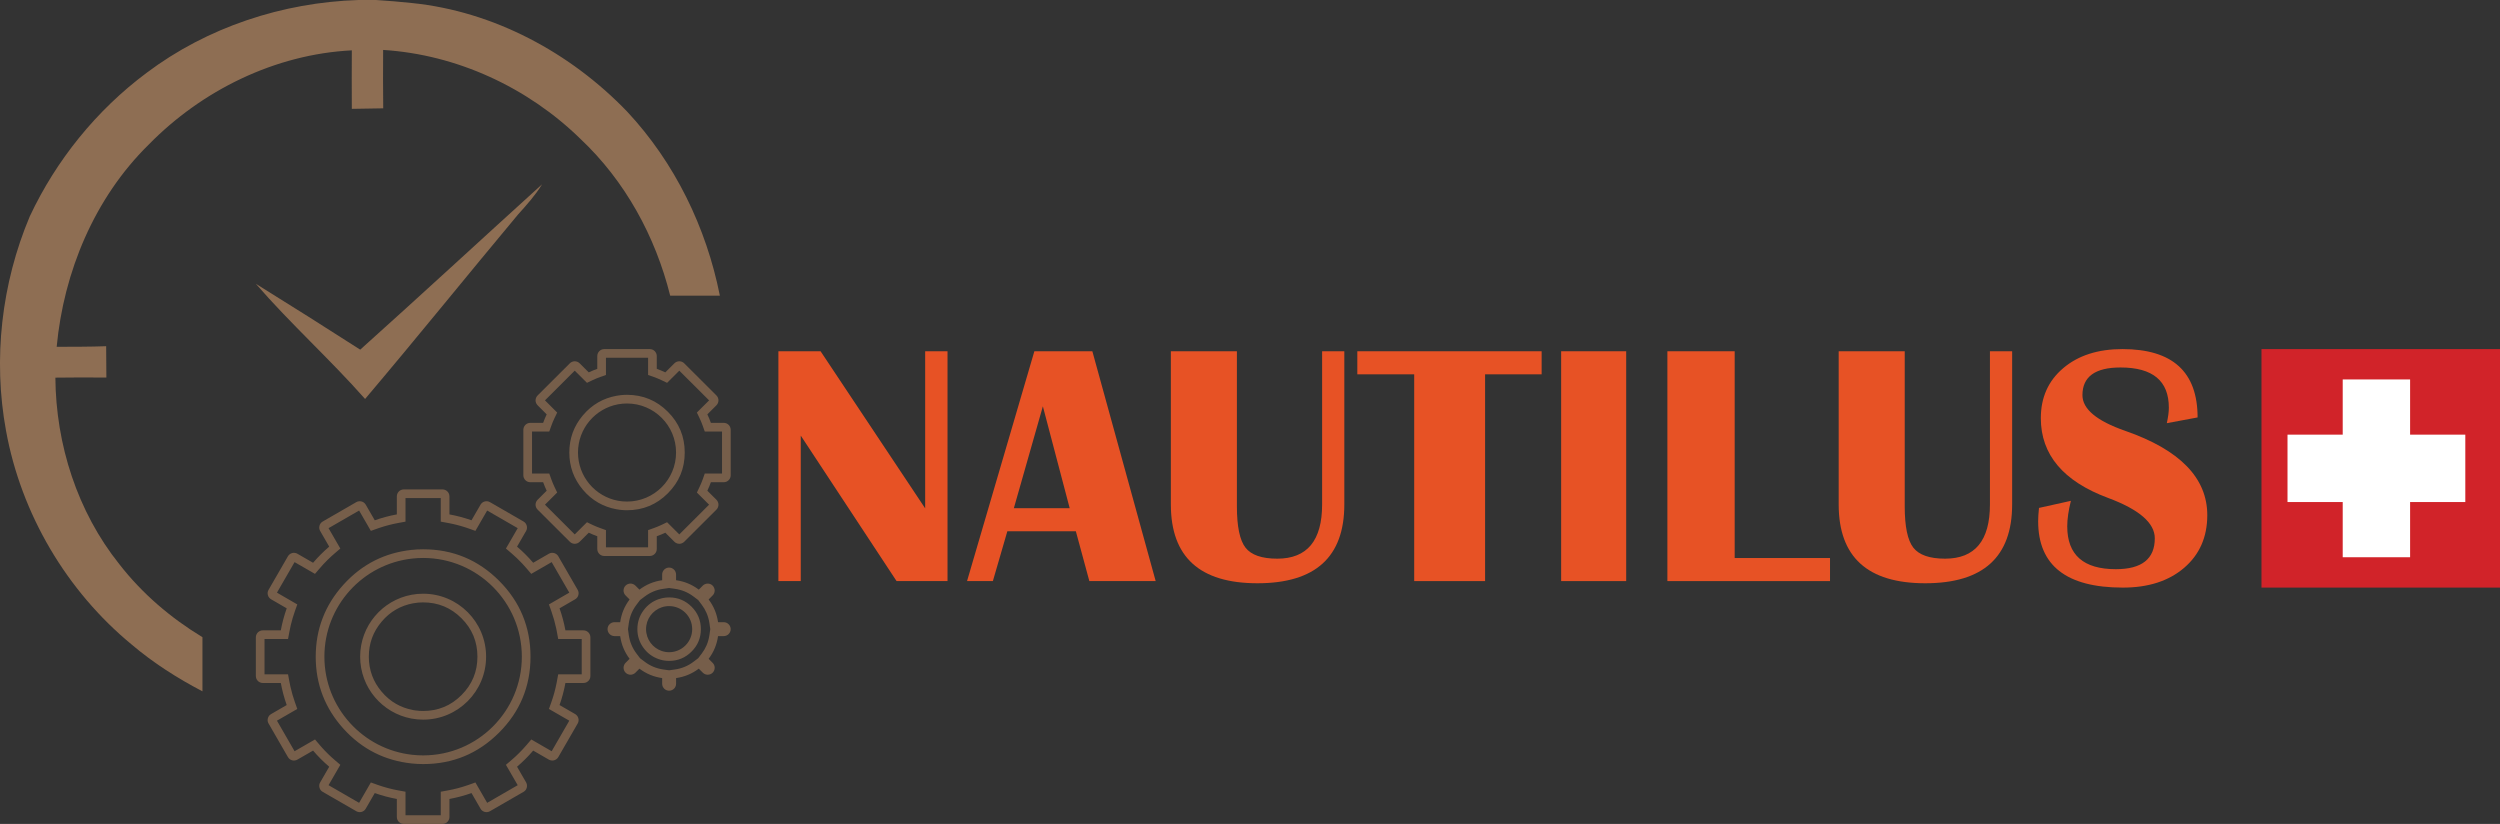 <?xml version="1.0" encoding="UTF-8"?> <svg xmlns="http://www.w3.org/2000/svg" xmlns:xlink="http://www.w3.org/1999/xlink" width="1153" height="380" viewBox="0 0 1153 380" fill="none"><rect x="0" y="0" width="1153" height="380" fill="#333333" stroke="none"/><desc> Created with Pixso. </desc><defs></defs><path id="path" d="M437 162L437 268L413.5 268L369.31 200.9L369.31 268L359 268L359 162L378.45 162L426.69 234.45L426.69 162L437 162Z" fill="#E75225" fill-opacity="1" fill-rule="nonzero"></path><path id="path" d="M503.79 162L533 268L502.41 268L496.18 245.01L464.59 245.01L457.91 268L446 268L477.05 162L503.79 162ZM467.59 234.37L493.34 234.37L480.97 187.39L467.59 234.37Z" fill="#E75225" fill-opacity="1" fill-rule="nonzero"></path><path id="path" d="M620 162L620 232.66C620 256.89 606.64 269 579.92 269C553.31 269 540 256.89 540 232.66L540 162L570.46 162L570.46 233.59C570.46 242.84 571.78 249.17 574.42 252.57C577.06 255.96 581.95 257.66 589.07 257.66C602.87 257.66 609.76 249.32 609.76 232.66L609.76 162L620 162Z" fill="#E75225" fill-opacity="1" fill-rule="nonzero"></path><path id="path" d="M711 162L711 172.64L684.92 172.64L684.92 268L652.23 268L652.23 172.64L626 172.64L626 162L711 162Z" fill="#E75225" fill-opacity="1" fill-rule="nonzero"></path><path id="path" d="M750 162L750 268L720 268L720 162L750 162Z" fill="#E75225" fill-opacity="1" fill-rule="nonzero"></path><path id="path" d="M800.03 162L800.03 257.36L844 257.36L844 268L769 268L769 162L800.03 162Z" fill="#E75225" fill-opacity="1" fill-rule="nonzero"></path><path id="path" d="M928 162L928 232.66C928 256.89 914.64 269 887.92 269C861.31 269 848 256.89 848 232.66L848 162L878.46 162L878.46 233.59C878.46 242.84 879.78 249.17 882.42 252.57C885.06 255.96 889.95 257.66 897.07 257.66C910.87 257.66 917.76 249.32 917.76 232.66L917.76 162L928 162Z" fill="#E75225" fill-opacity="1" fill-rule="nonzero"></path><path id="path" d="M1013.53 192.52L999.34 195.17C999.96 192.32 1000.27 189.93 1000.27 188.01C1000.27 175.66 992.85 169.48 977.99 169.48C966.28 169.48 960.42 173.74 960.42 182.25C960.42 188.63 966.97 194.11 980.08 198.68C1005.36 207.45 1018 220.42 1018 237.6C1018 247.67 1014.45 255.75 1007.36 261.85C1000.27 267.95 990.84 271 979.07 271C953.02 271 940 260.8 940 240.4C940 238.74 940.13 236.69 940.38 234.25L955.1 230.98C953.97 235.5 953.41 239.41 953.41 242.74C953.41 255.92 960.88 262.51 975.83 262.51C987.81 262.51 993.79 257.76 993.79 248.27C993.79 241.21 986.63 235 972.29 229.66C951.58 221.98 941.23 209.7 941.23 192.84C941.23 183.28 944.69 175.59 951.6 169.76C958.5 163.92 967.59 161 978.84 161C1001.97 161 1013.53 171.5 1013.53 192.52Z" fill="#E75225" fill-opacity="1" fill-rule="nonzero"></path><rect id="rect" width="110" height="110" transform="matrix(1 0 0 -1 1043 271)" fill="#D12329" fill-opacity="1"></rect><path id="path" d="M1080.46 257L1080.46 231.54L1055 231.54L1055 200.46L1080.46 200.46L1080.46 175L1111.54 175L1111.54 200.46L1137 200.46L1137 231.54L1111.54 231.54L1111.54 257L1080.46 257Z" fill="#FFFFFF" fill-opacity="1" fill-rule="evenodd"></path><path id="path" d="M183.02 368.48C179.55 367.84 176.15 366.94 172.84 365.76L168.69 372.95C168.47 373.32 168.2 373.64 167.86 373.9C167.52 374.16 167.15 374.34 166.74 374.45C166.33 374.56 165.91 374.59 165.49 374.53C165.06 374.47 164.67 374.34 164.3 374.12L148.84 365.2C148.07 364.76 147.57 364.11 147.35 363.26C147.11 362.4 147.22 361.59 147.67 360.82L151.83 353.61C149.15 351.33 146.67 348.85 144.39 346.17L137.17 350.33C135.64 351.22 133.68 350.69 132.79 349.16L123.87 333.69C123.42 332.93 123.31 332.12 123.55 331.27C123.78 330.41 124.28 329.76 125.05 329.32L132.23 325.17C131.06 321.85 130.15 318.45 129.51 314.99L121.2 314.99C119.43 314.99 118 313.56 118 311.79L118 293.93C118 292.17 119.43 290.72 121.2 290.72L129.51 290.72C130.15 287.27 131.06 283.87 132.23 280.56L125.05 276.4C124.28 275.96 123.78 275.31 123.55 274.46C123.31 273.6 123.42 272.79 123.87 272.02L132.79 256.56C133.68 255.03 135.64 254.5 137.17 255.39L144.39 259.55C146.67 256.88 149.16 254.39 151.83 252.11L147.67 244.9C147.24 244.17 147.12 243.29 147.35 242.47C147.57 241.61 148.07 240.96 148.84 240.52L164.3 231.6C165.84 230.71 167.8 231.23 168.69 232.77L172.84 239.96C176.15 238.79 179.55 237.88 183.02 237.24L183.02 228.93C183.02 227.16 184.45 225.72 186.22 225.72L204.07 225.72C205.85 225.72 207.28 227.16 207.28 228.93L207.28 237.24C210.74 237.88 214.15 238.79 217.46 239.96L221.61 232.77C221.82 232.4 222.09 232.09 222.43 231.83C222.77 231.57 223.14 231.38 223.56 231.27C223.97 231.16 224.38 231.14 224.81 231.19C225.22 231.25 225.62 231.38 225.99 231.6L241.45 240.52C242.19 240.94 242.72 241.64 242.94 242.47C243.17 243.29 243.05 244.17 242.63 244.9L238.46 252.11C241.14 254.39 243.63 256.88 245.91 259.55L253.12 255.39C254.64 254.5 256.61 255.03 257.49 256.56L266.42 272.02C266.86 272.79 266.97 273.6 266.74 274.46C266.51 275.31 266.01 275.96 265.25 276.4L258.06 280.56C259.23 283.87 260.14 287.27 260.77 290.72L269.09 290.72C270.86 290.72 272.29 292.17 272.29 293.93L272.29 311.79C272.29 313.56 270.86 314.99 269.09 314.99L260.77 314.99C260.14 318.45 259.23 321.85 258.06 325.17L265.25 329.32C265.99 329.74 266.52 330.44 266.74 331.27C266.97 332.12 266.86 332.93 266.42 333.69L257.49 349.16C256.61 350.69 254.64 351.22 253.12 350.33L245.91 346.17C243.62 348.85 241.14 351.33 238.46 353.61L242.63 360.82C243.05 361.56 243.17 362.43 242.94 363.26C242.72 364.11 242.22 364.76 241.45 365.2L225.99 374.12C225.62 374.34 225.22 374.47 224.8 374.53C224.38 374.59 223.97 374.56 223.56 374.45C223.14 374.34 222.77 374.16 222.43 373.9C222.09 373.64 221.82 373.32 221.61 372.95L217.46 365.76C214.15 366.94 210.74 367.84 207.28 368.48L207.28 376.79C207.28 378.56 205.85 380 204.07 380L186.22 380C184.45 380 183.02 378.56 183.02 376.79L183.02 368.48ZM174.18 361.99Q178.82 363.64 183.74 364.54L187.02 365.14L187.02 376L203.28 376L203.28 365.14L206.56 364.54Q211.2 363.69 215.62 362.16Q215.87 362.08 216.12 361.99L219.26 360.87L224.68 370.27L238.77 362.13L233.33 352.73L235.87 350.57Q239.62 347.37 242.87 343.57L245.03 341.04L254.43 346.47L262.56 332.38L253.17 326.97L254.29 323.83Q255.81 319.53 256.68 315.11Q256.76 314.69 256.84 314.27L257.44 310.99L268.29 310.99L268.29 294.72L257.44 294.72L256.84 291.44Q256.69 290.63 256.52 289.82Q255.67 285.8 254.29 281.9L253.17 278.76L262.56 273.33L254.43 259.25L245.02 264.67L242.86 262.15Q241.9 261.01 240.88 259.93Q238.51 257.41 235.87 255.15L233.34 252.99L238.77 243.59L224.68 235.46L219.26 244.84L216.12 243.73Q215.43 243.49 214.73 243.26Q210.73 241.95 206.56 241.18L203.28 240.58L203.28 229.72L187.02 229.72L187.02 240.58L183.74 241.18Q179.22 242.01 174.92 243.47Q174.54 243.6 174.17 243.73L171.04 244.84L165.62 235.46L151.53 243.59L156.96 252.99L154.43 255.15Q152.66 256.66 151.01 258.29Q149.14 260.14 147.43 262.15L145.27 264.67L135.86 259.25L127.73 273.33L137.11 278.76L136 281.89Q134.9 285.01 134.13 288.21Q133.75 289.82 133.45 291.45L132.84 294.72L122 294.72L122 310.99L132.84 310.99L133.45 314.26Q133.67 315.48 133.94 316.67Q134.76 320.3 136 323.83L137.11 326.97L127.73 332.38L135.86 346.47L145.28 341.04L147.44 343.58Q147.9 344.13 148.39 344.67Q151.19 347.81 154.42 350.57L156.96 352.73L151.53 362.13L165.62 370.27L171.04 360.87L174.18 361.99ZM189.79 253.62Q192.42 253.33 195.15 253.33Q205.4 253.33 214.16 256.96Q222.91 260.59 230.17 267.84Q237.42 275.09 241.04 283.84Q244.67 292.6 244.67 302.86Q244.67 313.12 241.04 321.88Q237.42 330.63 230.17 337.88Q222.92 345.13 214.17 348.76Q205.41 352.39 195.15 352.39Q192.43 352.39 189.8 352.1Q180.6 351.11 172.86 347.22Q164.85 343.2 158.39 336.06Q152.02 329 148.82 320.72Q145.61 312.41 145.61 302.86Q145.61 293.3 148.83 284.99Q152.02 276.71 158.39 269.66Q164.86 262.51 172.89 258.48Q180.62 254.61 189.79 253.62ZM240.67 302.86C240.67 277.72 220.29 257.33 195.15 257.33C193.48 257.33 191.84 257.42 190.23 257.6C167.4 260.05 149.61 279.38 149.61 302.86C149.61 326.34 167.4 345.67 190.23 348.12C191.84 348.3 193.48 348.39 195.15 348.39C220.29 348.39 240.67 328.01 240.67 302.86ZM189.8 331.41C176.31 328.9 166.1 317.08 166.1 302.86C166.1 288.65 176.31 276.82 189.8 274.31C191.53 273.98 193.32 273.82 195.15 273.82C211.19 273.82 224.19 286.82 224.19 302.86C224.19 318.9 211.19 331.9 195.15 331.9C193.32 331.9 191.53 331.73 189.8 331.41ZM171.59 294.2Q170.1 298.26 170.1 302.86Q170.1 307.47 171.6 311.53Q173.06 315.51 175.96 318.95Q178.92 322.49 182.68 324.64Q186.25 326.68 190.53 327.48Q191.07 327.58 191.61 327.65Q193.36 327.9 195.15 327.9Q200.33 327.9 204.76 326.07Q209.19 324.24 212.85 320.57Q216.52 316.9 218.36 312.47Q220.19 308.04 220.19 302.86Q220.19 297.67 218.36 293.25Q216.52 288.82 212.85 285.15Q209.19 281.49 204.76 279.65Q200.33 277.82 195.15 277.82Q192.79 277.82 190.53 278.24Q186.26 279.04 182.71 281.07Q178.93 283.22 175.96 286.77Q173.06 290.22 171.59 294.2ZM311.81 312.73L311.81 315.34C311.81 317.11 310.37 318.55 308.6 318.55C308.18 318.55 307.77 318.47 307.37 318.31C306.98 318.15 306.63 317.91 306.33 317.62C306.04 317.31 305.79 316.96 305.63 316.57C305.47 316.18 305.39 315.77 305.39 315.34L305.39 312.73C301.52 312.18 298.02 310.74 294.91 308.38L293.06 310.24C292.44 310.86 291.61 311.18 290.79 311.18C289.97 311.18 289.15 310.86 288.53 310.24C288.22 309.93 287.99 309.59 287.83 309.19C287.67 308.8 287.59 308.39 287.59 307.97C287.59 307.54 287.67 307.13 287.83 306.74C287.99 306.35 288.22 306 288.52 305.7L290.37 303.84C288.02 300.73 286.57 297.24 286.03 293.37L283.41 293.37C282.99 293.37 282.58 293.29 282.18 293.12C281.79 292.96 281.44 292.72 281.15 292.43C280.84 292.13 280.61 291.78 280.45 291.39C280.29 290.99 280.2 290.58 280.2 290.15C280.2 288.39 281.64 286.95 283.41 286.95L286.03 286.95C286.57 283.08 288.02 279.59 290.37 276.48L288.52 274.62C287.27 273.36 287.26 271.33 288.52 270.08C289.77 268.83 291.8 268.83 293.05 270.08L294.91 271.94C298.02 269.58 301.52 268.13 305.39 267.6L305.39 264.98C305.39 263.2 306.82 261.77 308.59 261.77C309.02 261.77 309.43 261.85 309.82 262.01C310.21 262.17 310.56 262.41 310.86 262.71C311.16 263.01 311.4 263.35 311.55 263.75C311.72 264.14 311.8 264.55 311.8 264.98L311.8 267.6C315.67 268.13 319.16 269.58 322.28 271.94L324.13 270.08C324.43 269.78 324.78 269.55 325.18 269.39C325.56 269.23 325.98 269.15 326.4 269.15C326.83 269.15 327.24 269.23 327.63 269.39C328.02 269.55 328.37 269.78 328.67 270.09C328.97 270.39 329.2 270.74 329.36 271.13C329.53 271.52 329.61 271.93 329.61 272.36C329.61 272.78 329.53 273.19 329.36 273.59C329.2 273.98 328.97 274.32 328.67 274.62L326.82 276.48C329.18 279.59 330.62 283.09 331.17 286.96L333.78 286.96C334.21 286.96 334.61 287.03 335.01 287.2C335.4 287.36 335.75 287.6 336.04 287.89C336.35 288.2 336.58 288.54 336.74 288.94C336.91 289.33 336.99 289.74 336.99 290.16C336.99 291.93 335.55 293.37 333.78 293.37L331.17 293.37C330.62 297.24 329.18 300.74 326.82 303.85L328.67 305.71C328.98 306.01 329.21 306.35 329.37 306.75C329.53 307.14 329.62 307.54 329.62 307.97C329.62 308.39 329.53 308.81 329.37 309.2C329.21 309.59 328.98 309.94 328.68 310.24C328.05 310.87 327.23 311.18 326.41 311.18C325.59 311.18 324.76 310.87 324.13 310.24L322.28 308.38C319.17 310.74 315.68 312.18 311.81 312.73ZM308.6 309.14L305.94 308.77Q303.5 308.42 301.3 307.5Q299.2 306.61 297.32 305.19L295.2 303.59L293.56 301.43Q292.1 299.49 291.2 297.32Q290.32 295.18 289.99 292.82L289.62 290.16L289.99 287.5Q290.32 285.16 291.18 283.04Q292.08 280.85 293.56 278.89L295.2 276.73L297.32 275.13Q299.23 273.68 301.37 272.79Q303.53 271.89 305.93 271.56L308.59 271.19L311.25 271.56Q313.56 271.88 315.66 272.73Q317.89 273.63 319.87 275.13L322 276.73L323.63 278.89Q324.98 280.67 325.84 282.66Q326.84 284.95 327.2 287.51L327.58 290.16L327.2 292.81Q326.84 295.41 325.82 297.73Q324.96 299.68 323.63 301.43L322 303.58L319.87 305.19Q318 306.61 315.9 307.49Q313.7 308.42 311.25 308.77L308.6 309.14ZM305.45 275.87Q306.98 275.53 308.6 275.53Q311.63 275.53 314.21 276.6Q316.8 277.67 318.95 279.81Q321.1 281.96 322.17 284.55Q323.24 287.13 323.24 290.16Q323.24 293.19 322.17 295.77Q321.1 298.36 318.95 300.51Q316.8 302.66 314.21 303.73Q311.62 304.8 308.6 304.8Q306.48 304.8 304.54 304.23Q304.21 304.13 303.89 304.02Q301.74 303.29 299.99 302.02Q298.16 300.69 296.76 298.77Q295.37 296.87 294.67 294.73Q293.96 292.57 293.96 290.16Q293.96 287.74 294.68 285.56Q295.38 283.44 296.76 281.55Q298.2 279.58 300.08 278.23Q301.79 277.01 303.87 276.31Q304.65 276.04 305.45 275.87ZM319.24 290.16C319.24 284.29 314.47 279.53 308.6 279.53C307.4 279.53 306.25 279.72 305.18 280.09C300.98 281.51 297.96 285.48 297.96 290.16C297.96 294.84 300.98 298.81 305.18 300.23C306.25 300.6 307.4 300.8 308.6 300.8C314.47 300.8 319.24 296.04 319.24 290.16ZM271.53 245.68L267.34 249.86C267.03 250.16 266.69 250.39 266.29 250.55C265.9 250.71 265.5 250.8 265.07 250.8C264.64 250.8 264.23 250.71 263.85 250.55C263.45 250.39 263.1 250.16 262.81 249.86L247.95 235.04C247.35 234.43 247 233.62 247 232.76C247 231.91 247.35 231.09 247.95 230.49L252.13 226.32C251.52 225.04 250.98 223.73 250.5 222.4L244.58 222.4C242.81 222.4 241.37 220.96 241.37 219.19L241.37 198.23C241.37 196.45 242.81 195.02 244.58 195.02L250.5 195.02C250.98 193.69 251.52 192.38 252.13 191.1L247.95 186.92C247.35 186.32 247 185.5 247 184.65C247 183.8 247.35 182.99 247.95 182.38L262.81 167.56C263.1 167.26 263.45 167.02 263.85 166.87C264.23 166.7 264.64 166.62 265.07 166.62C265.5 166.62 265.9 166.7 266.29 166.87C266.69 167.02 267.03 167.26 267.34 167.56L271.53 171.74C272.82 171.13 274.13 170.58 275.47 170.11L275.47 164.2C275.47 162.44 276.91 161 278.68 161L299.69 161C301.46 161 302.9 162.44 302.9 164.2L302.9 170.11C304.24 170.58 305.55 171.12 306.84 171.74L311.03 167.56C311.33 167.26 311.68 167.02 312.07 166.86C312.46 166.7 312.87 166.62 313.29 166.62C313.72 166.62 314.12 166.7 314.52 166.86C314.91 167.02 315.25 167.26 315.56 167.56L330.42 182.38C330.72 182.68 330.95 183.03 331.11 183.42C331.27 183.82 331.36 184.22 331.36 184.65C331.36 185.08 331.27 185.49 331.11 185.88C330.95 186.27 330.72 186.62 330.42 186.92L326.23 191.1C326.85 192.38 327.39 193.69 327.86 195.02L333.79 195.02C334.21 195.02 334.62 195.1 335.02 195.26C335.41 195.43 335.76 195.66 336.06 195.96C336.36 196.26 336.59 196.61 336.75 197C336.91 197.39 337 197.8 337 198.23L337 219.19C337 220.96 335.56 222.4 333.79 222.4L327.86 222.4C327.38 223.74 326.84 225.04 326.23 226.32L330.42 230.49C330.72 230.79 330.95 231.14 331.11 231.53C331.27 231.93 331.36 232.34 331.36 232.76C331.36 233.19 331.27 233.6 331.11 233.99C330.95 234.39 330.72 234.73 330.42 235.04L315.56 249.86C315.25 250.16 314.91 250.39 314.52 250.55C314.12 250.71 313.72 250.8 313.29 250.8C312.87 250.8 312.46 250.71 312.07 250.55C311.68 250.39 311.33 250.16 311.03 249.86L306.84 245.68C305.55 246.29 304.24 246.83 302.9 247.31L302.9 253.21C302.9 254.98 301.46 256.42 299.69 256.42L278.68 256.42C276.91 256.42 275.47 254.98 275.47 253.21L275.47 247.31C274.13 246.83 272.82 246.29 271.53 245.68ZM273.26 242.07Q274.97 242.89 276.81 243.54L279.47 244.49L279.47 252.42L298.9 252.42L298.9 244.49L301.56 243.54Q303.41 242.88 305.11 242.07L307.66 240.85L313.29 246.47L327.03 232.76L321.41 227.16L322.62 224.61Q323.47 222.81 324.1 221.06L325.04 218.4L333 218.4L333 199.02L325.04 199.02L324.09 196.36Q323.44 194.51 322.63 192.83L321.4 190.27L327.03 184.65L313.29 170.95L307.66 176.57L305.11 175.35Q303.36 174.51 301.57 173.88L298.9 172.94L298.9 165L279.47 165L279.47 172.94L276.8 173.88Q275.01 174.51 273.25 175.35L270.71 176.56L265.07 170.95L251.34 184.65L256.97 190.27L255.74 192.83Q254.93 194.5 254.27 196.37L253.32 199.02L245.37 199.02L245.37 218.4L253.32 218.4L254.27 221.05Q254.94 222.92 255.74 224.59L256.97 227.15L251.34 232.76L265.07 246.47L270.71 240.85L273.26 242.07ZM289.18 182.09L289.19 182.09Q294.71 182.1 299.41 184.05Q304.11 186 308 189.89Q311.9 193.78 313.85 198.48Q315.8 203.19 315.8 208.71Q315.8 214.22 313.85 218.92Q311.9 223.63 308 227.53Q304.1 231.43 299.4 233.37Q294.7 235.32 289.18 235.32Q288.45 235.32 287.72 235.28Q285.99 235.19 284.28 234.87Q279.71 234.02 275.9 231.83Q271.93 229.55 268.79 225.82Q265.7 222.13 264.14 217.89Q262.57 213.59 262.57 208.71Q262.57 203.83 264.14 199.52Q265.7 195.28 268.79 191.6Q271.93 187.86 275.9 185.58Q279.71 183.39 284.28 182.54Q285.3 182.35 286.33 182.24Q287.75 182.09 289.18 182.09ZM311.8 208.71C311.8 196.21 301.67 186.09 289.18 186.09C287.78 186.09 286.4 186.22 285.01 186.47C274.52 188.43 266.57 197.64 266.57 208.71C266.57 219.78 274.52 228.99 285.01 230.94C286.36 231.19 287.76 231.32 289.18 231.32C301.67 231.32 311.8 221.2 311.8 208.71Z" fill="#765E4A" fill-opacity="1" fill-rule="evenodd"></path><path id="path" d="M60.75 297.28C30.67 272.51 9.75 236.96 2.78 198.66C-3.3 165.58 0.67 130.75 13.74 99.78C25.92 73.81 44.55 50.79 67.59 33.61C95.61 12.52 130.34 1.12 165.33 0L173.38 0C178.94 0.35 184.49 0.81 190.01 1.4C227.75 5.24 263.12 24.31 289.21 51.44C311.21 74.97 325.74 104.86 332 136.36L309.09 136.36C302.28 109.01 288.29 83.43 267.69 64.05C243.4 40.31 210.7 25.16 176.7 23.03C176.64 32.01 176.63 40.99 176.74 49.96C171.9 50.04 167.1 50.09 162.26 50.2C162.2 41.2 162.22 32.21 162.26 23.22C126.9 25.01 93.08 41.63 68.48 66.79C43.55 91.34 29.38 125.4 26.14 159.95C33.74 159.92 41.37 159.95 48.96 159.67C49.01 164.49 49.03 169.3 49.06 174.13C41.21 174.07 33.4 174.04 25.54 174.17C25.77 204.98 35.66 235.95 54.99 260.15C65.53 273.74 78.72 284.99 93.37 293.87L93.37 318.84C81.76 312.77 70.74 305.76 60.75 297.28Z" fill="#8E6E53" fill-opacity="1" fill-rule="nonzero"></path><path id="path" d="M166.13 161.26C194.26 136.03 222.02 110.36 250 85C246.88 90.11 242.87 94.53 238.89 98.96C215.3 127.22 192.17 155.91 168.38 184C152.22 165.71 133.97 149.31 118 130.89C134.1 140.89 150.18 151 166.13 161.26Z" fill="#8E6E53" fill-opacity="1" fill-rule="nonzero"></path></svg> 